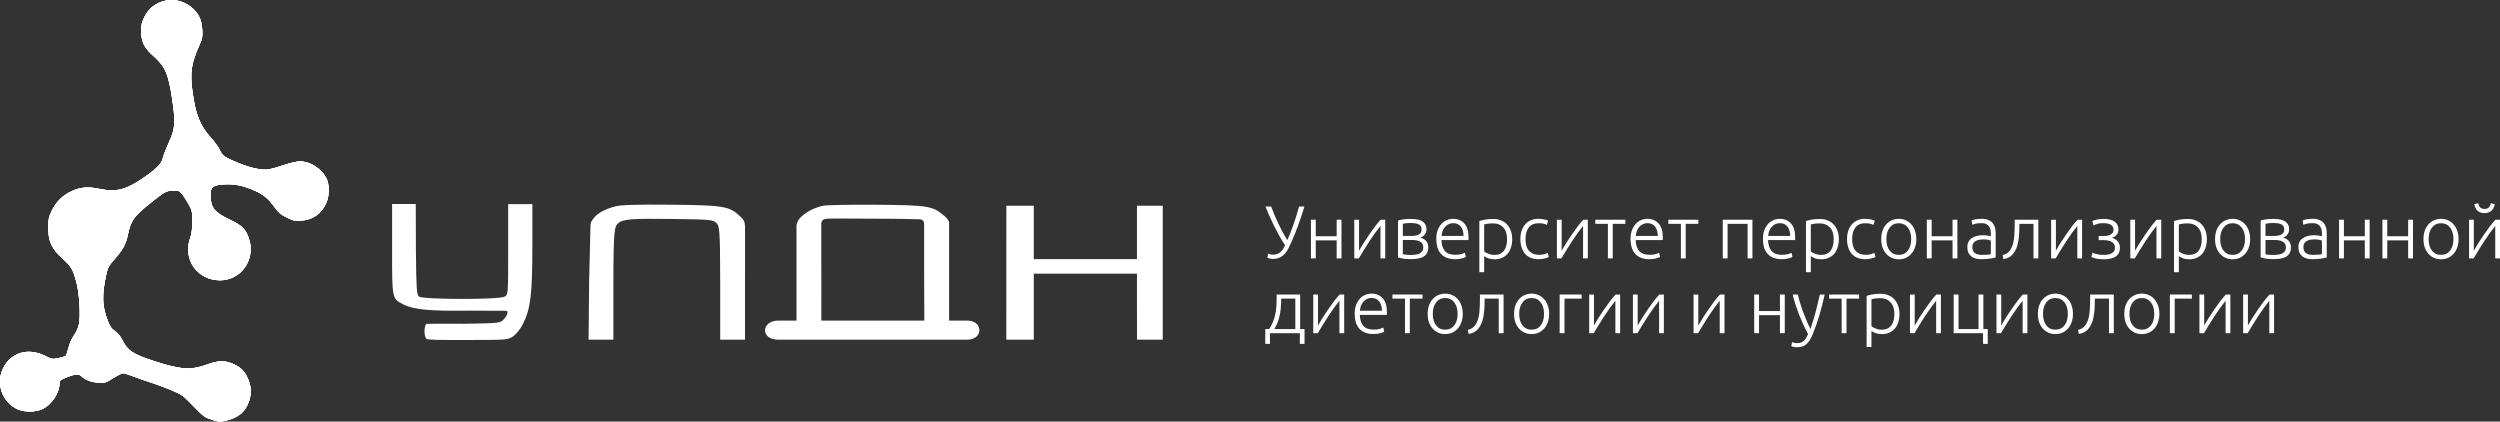 <?xml version="1.0" encoding="UTF-8"?> <svg xmlns="http://www.w3.org/2000/svg" width="593" height="100" viewBox="0 0 593 100" fill="none"><rect x="0" y="0" width="593" height="100" fill="#333333" stroke="none"/> <path fill-rule="evenodd" clip-rule="evenodd" d="M39.441 0.116C37.078 0.577 35.32 1.895 34.282 3.983C33.625 5.306 33.497 5.861 33.499 7.382C33.502 9.919 34.206 11.348 36.406 13.291C39.233 15.787 39.978 17.539 40.894 23.831C41.667 29.152 41.545 30.595 40.048 33.829C39.401 35.225 38.76 36.887 38.623 37.521C38.34 38.828 37.236 39.953 34.078 42.153C29.991 45 27.544 45.633 23.726 44.827C20.892 44.229 19.031 44.379 16.925 45.375C14.829 46.366 13.243 47.959 12.24 50.08C11.541 51.559 11.453 52.005 11.453 54.053C11.453 57.272 12.289 59.056 14.883 61.373C16.933 63.204 17.434 64.102 18.229 67.38C18.85 69.939 19.123 74.824 18.756 76.782C18.579 77.728 18.166 78.682 17.581 79.501C17.034 80.267 16.504 81.456 16.232 82.529C15.985 83.501 15.681 84.371 15.558 84.461C15.434 84.552 14.672 84.767 13.864 84.939C12.429 85.245 12.357 85.233 10.683 84.404C6.611 82.389 2.563 83.615 0.709 87.426C-1.033 91.005 0.554 95.432 4.164 97.066C5.828 97.819 8.485 97.789 10.117 96.999C12.325 95.93 14.115 93.186 14.131 90.85C14.134 90.291 14.356 90.1 15.596 89.587C17.733 88.703 18.631 88.618 19.303 89.235C20.3 90.151 21.608 90.651 23.299 90.763C24.907 90.87 25.016 90.837 26.83 89.699C27.86 89.054 28.925 88.526 29.197 88.526C29.47 88.526 30.692 88.911 31.913 89.383C33.134 89.855 34.974 90.495 36.001 90.806C37.028 91.117 39.093 91.89 40.589 92.524C43.223 93.639 43.39 93.76 45.873 96.322C48.301 98.826 48.537 99 50.272 99.55C52.063 100.119 52.145 100.122 53.818 99.707C56.651 99.004 58.255 97.606 59.084 95.117C59.627 93.487 59.599 91.89 59.002 90.307C58.254 88.329 57.324 87.282 55.573 86.449C53.491 85.458 51.856 85.458 49.156 86.448C45.315 87.857 42.92 87.713 36.682 85.697C31.572 84.046 30.247 83.175 29.027 80.667C28.589 79.767 27.995 79.043 27.297 78.559C26.43 77.958 26.102 77.484 25.531 76.001C24.199 72.543 24.131 69.944 25.243 64.923C25.566 63.468 25.825 62.999 27.125 61.527C29.156 59.226 29.871 57.921 30.331 55.682C31.015 52.348 31.741 51.313 35.521 48.284C39.086 45.429 39.482 45.212 41.142 45.211C42.421 45.21 42.602 45.284 43.211 46.051C43.578 46.513 44.266 47.581 44.74 48.422C45.561 49.878 45.602 50.075 45.602 52.515C45.602 54.401 45.471 55.45 45.106 56.488C43.325 61.545 46.828 66.483 52.198 66.483C57.074 66.483 60.531 61.749 59.148 56.965C58.435 54.497 57.51 53.524 54.537 52.114C50.816 50.349 49.951 49.256 49.94 46.307C49.932 44.313 50.441 43.912 53.195 43.739C55.635 43.586 57.708 44.013 60.433 45.229C62.527 46.163 63.596 47.048 65.063 49.061C66.074 50.447 66.578 50.88 68.017 51.592C69.589 52.37 69.911 52.44 71.44 52.329C74.231 52.128 76.208 50.739 77.378 48.158C78.159 46.435 78.17 43.736 77.401 42.263C76.197 39.955 73.588 38.29 71.174 38.29C70.397 38.29 68.889 38.633 67.309 39.168C65.884 39.651 64.196 40.116 63.559 40.201C62.042 40.404 59.393 39.83 56.573 38.686C53.416 37.406 52.703 36.908 52.112 35.562C51.833 34.929 50.931 33.67 50.107 32.766C47.428 29.826 46.383 27.199 45.62 21.486C45.041 17.145 45.399 14.916 47.388 10.481C47.992 9.135 48.064 8.703 47.965 7.021C47.835 4.793 47.279 3.52 45.815 2.099C44.131 0.466 41.633 -0.312 39.441 0.116Z" fill="white"></path> <path fill-rule="evenodd" clip-rule="evenodd" d="M39.441 0.116C37.078 0.577 35.32 1.895 34.282 3.983C33.625 5.306 33.497 5.861 33.499 7.382C33.502 9.919 34.206 11.348 36.406 13.291C39.233 15.787 39.978 17.539 40.894 23.831C41.667 29.152 41.545 30.595 40.048 33.829C39.401 35.225 38.76 36.887 38.623 37.521C38.34 38.828 37.236 39.953 34.078 42.153C29.991 45 27.544 45.633 23.726 44.827C20.892 44.229 19.031 44.379 16.925 45.375C14.829 46.366 13.243 47.959 12.24 50.08C11.541 51.559 11.453 52.005 11.453 54.053C11.453 57.272 12.289 59.056 14.883 61.373C16.933 63.204 17.434 64.102 18.229 67.38C18.85 69.939 19.123 74.824 18.756 76.782C18.579 77.728 18.166 78.682 17.581 79.501C17.034 80.267 16.504 81.456 16.232 82.529C15.985 83.501 15.681 84.371 15.558 84.461C15.434 84.552 14.672 84.767 13.864 84.939C12.429 85.245 12.357 85.233 10.683 84.404C6.611 82.389 2.563 83.615 0.709 87.426C-1.033 91.005 0.554 95.432 4.164 97.066C5.828 97.819 8.485 97.789 10.117 96.999C12.325 95.93 14.115 93.186 14.131 90.85C14.134 90.291 14.356 90.1 15.596 89.587C17.733 88.703 18.631 88.618 19.303 89.235C20.3 90.151 21.608 90.651 23.299 90.763C24.907 90.87 25.016 90.837 26.83 89.699C27.86 89.054 28.925 88.526 29.197 88.526C29.47 88.526 30.692 88.911 31.913 89.383C33.134 89.855 34.974 90.495 36.001 90.806C37.028 91.117 39.093 91.89 40.589 92.524C43.223 93.639 43.39 93.76 45.873 96.322C48.301 98.826 48.537 99 50.272 99.55C52.063 100.119 52.145 100.122 53.818 99.707C56.651 99.004 58.255 97.606 59.084 95.117C59.627 93.487 59.599 91.89 59.002 90.307C58.254 88.329 57.324 87.282 55.573 86.449C53.491 85.458 51.856 85.458 49.156 86.448C45.315 87.857 42.92 87.713 36.682 85.697C31.572 84.046 30.247 83.175 29.027 80.667C28.589 79.767 27.995 79.043 27.297 78.559C26.43 77.958 26.102 77.484 25.531 76.001C24.199 72.543 24.131 69.944 25.243 64.923C25.566 63.468 25.825 62.999 27.125 61.527C29.156 59.226 29.871 57.921 30.331 55.682C31.015 52.348 31.741 51.313 35.521 48.284C39.086 45.429 39.482 45.212 41.142 45.211C42.421 45.21 42.602 45.284 43.211 46.051C43.578 46.513 44.266 47.581 44.74 48.422C45.561 49.878 45.602 50.075 45.602 52.515C45.602 54.401 45.471 55.45 45.106 56.488C43.325 61.545 46.828 66.483 52.198 66.483C57.074 66.483 60.531 61.749 59.148 56.965C58.435 54.497 57.51 53.524 54.537 52.114C50.816 50.349 49.951 49.256 49.94 46.307C49.932 44.313 50.441 43.912 53.195 43.739C55.635 43.586 57.708 44.013 60.433 45.229C62.527 46.163 63.596 47.048 65.063 49.061C66.074 50.447 66.578 50.88 68.017 51.592C69.589 52.37 69.911 52.44 71.44 52.329C74.231 52.128 76.208 50.739 77.378 48.158C78.159 46.435 78.17 43.736 77.401 42.263C76.197 39.955 73.588 38.29 71.174 38.29C70.397 38.29 68.889 38.633 67.309 39.168C65.884 39.651 64.196 40.116 63.559 40.201C62.042 40.404 59.393 39.83 56.573 38.686C53.416 37.406 52.703 36.908 52.112 35.562C51.833 34.929 50.931 33.67 50.107 32.766C47.428 29.826 46.383 27.199 45.62 21.486C45.041 17.145 45.399 14.916 47.388 10.481C47.992 9.135 48.064 8.703 47.965 7.021C47.835 4.793 47.279 3.52 45.815 2.099C44.131 0.466 41.633 -0.312 39.441 0.116Z" fill="white"></path> <path fill-rule="evenodd" clip-rule="evenodd" d="M39.441 0.116C37.078 0.577 35.32 1.895 34.282 3.983C33.625 5.306 33.497 5.861 33.499 7.382C33.502 9.919 34.206 11.348 36.406 13.291C39.233 15.787 39.978 17.539 40.894 23.831C41.667 29.152 41.545 30.595 40.048 33.829C39.401 35.225 38.76 36.887 38.623 37.521C38.34 38.828 37.236 39.953 34.078 42.153C29.991 45 27.544 45.633 23.726 44.827C20.892 44.229 19.031 44.379 16.925 45.375C14.829 46.366 13.243 47.959 12.24 50.08C11.541 51.559 11.453 52.005 11.453 54.053C11.453 57.272 12.289 59.056 14.883 61.373C16.933 63.204 17.434 64.102 18.229 67.38C18.85 69.939 19.123 74.824 18.756 76.782C18.579 77.728 18.166 78.682 17.581 79.501C17.034 80.267 16.504 81.456 16.232 82.529C15.985 83.501 15.681 84.371 15.558 84.461C15.434 84.552 14.672 84.767 13.864 84.939C12.429 85.245 12.357 85.233 10.683 84.404C6.611 82.389 2.563 83.615 0.709 87.426C-1.033 91.005 0.554 95.432 4.164 97.066C5.828 97.819 8.485 97.789 10.117 96.999C12.325 95.93 14.115 93.186 14.131 90.85C14.134 90.291 14.356 90.1 15.596 89.587C17.733 88.703 18.631 88.618 19.303 89.235C20.3 90.151 21.608 90.651 23.299 90.763C24.907 90.87 25.016 90.837 26.83 89.699C27.86 89.054 28.925 88.526 29.197 88.526C29.47 88.526 30.692 88.911 31.913 89.383C33.134 89.855 34.974 90.495 36.001 90.806C37.028 91.117 39.093 91.89 40.589 92.524C43.223 93.639 43.39 93.76 45.873 96.322C48.301 98.826 48.537 99 50.272 99.55C52.063 100.119 52.145 100.122 53.818 99.707C56.651 99.004 58.255 97.606 59.084 95.117C59.627 93.487 59.599 91.89 59.002 90.307C58.254 88.329 57.324 87.282 55.573 86.449C53.491 85.458 51.856 85.458 49.156 86.448C45.315 87.857 42.92 87.713 36.682 85.697C31.572 84.046 30.247 83.175 29.027 80.667C28.589 79.767 27.995 79.043 27.297 78.559C26.43 77.958 26.102 77.484 25.531 76.001C24.199 72.543 24.131 69.944 25.243 64.923C25.566 63.468 25.825 62.999 27.125 61.527C29.156 59.226 29.871 57.921 30.331 55.682C31.015 52.348 31.741 51.313 35.521 48.284C39.086 45.429 39.482 45.212 41.142 45.211C42.421 45.21 42.602 45.284 43.211 46.051C43.578 46.513 44.266 47.581 44.74 48.422C45.561 49.878 45.602 50.075 45.602 52.515C45.602 54.401 45.471 55.45 45.106 56.488C43.325 61.545 46.828 66.483 52.198 66.483C57.074 66.483 60.531 61.749 59.148 56.965C58.435 54.497 57.51 53.524 54.537 52.114C50.816 50.349 49.951 49.256 49.94 46.307C49.932 44.313 50.441 43.912 53.195 43.739C55.635 43.586 57.708 44.013 60.433 45.229C62.527 46.163 63.596 47.048 65.063 49.061C66.074 50.447 66.578 50.88 68.017 51.592C69.589 52.37 69.911 52.44 71.44 52.329C74.231 52.128 76.208 50.739 77.378 48.158C78.159 46.435 78.17 43.736 77.401 42.263C76.197 39.955 73.588 38.29 71.174 38.29C70.397 38.29 68.889 38.633 67.309 39.168C65.884 39.651 64.196 40.116 63.559 40.201C62.042 40.404 59.393 39.83 56.573 38.686C53.416 37.406 52.703 36.908 52.112 35.562C51.833 34.929 50.931 33.67 50.107 32.766C47.428 29.826 46.383 27.199 45.62 21.486C45.041 17.145 45.399 14.916 47.388 10.481C47.992 9.135 48.064 8.703 47.965 7.021C47.835 4.793 47.279 3.52 45.815 2.099C44.131 0.466 41.633 -0.312 39.441 0.116Z" fill="white"></path> <path fill-rule="evenodd" clip-rule="evenodd" d="M39.441 0.116C37.078 0.577 35.32 1.895 34.282 3.983C33.625 5.306 33.497 5.861 33.499 7.382C33.502 9.919 34.206 11.348 36.406 13.291C39.233 15.787 39.978 17.539 40.894 23.831C41.667 29.152 41.545 30.595 40.048 33.829C39.401 35.225 38.76 36.887 38.623 37.521C38.34 38.828 37.236 39.953 34.078 42.153C29.991 45 27.544 45.633 23.726 44.827C20.892 44.229 19.031 44.379 16.925 45.375C14.829 46.366 13.243 47.959 12.24 50.08C11.541 51.559 11.453 52.005 11.453 54.053C11.453 57.272 12.289 59.056 14.883 61.373C16.933 63.204 17.434 64.102 18.229 67.38C18.85 69.939 19.123 74.824 18.756 76.782C18.579 77.728 18.166 78.682 17.581 79.501C17.034 80.267 16.504 81.456 16.232 82.529C15.985 83.501 15.681 84.371 15.558 84.461C15.434 84.552 14.672 84.767 13.864 84.939C12.429 85.245 12.357 85.233 10.683 84.404C6.611 82.389 2.563 83.615 0.709 87.426C-1.033 91.005 0.554 95.432 4.164 97.066C5.828 97.819 8.485 97.789 10.117 96.999C12.325 95.93 14.115 93.186 14.131 90.85C14.134 90.291 14.356 90.1 15.596 89.587C17.733 88.703 18.631 88.618 19.303 89.235C20.3 90.151 21.608 90.651 23.299 90.763C24.907 90.87 25.016 90.837 26.83 89.699C27.86 89.054 28.925 88.526 29.197 88.526C29.47 88.526 30.692 88.911 31.913 89.383C33.134 89.855 34.974 90.495 36.001 90.806C37.028 91.117 39.093 91.89 40.589 92.524C43.223 93.639 43.39 93.76 45.873 96.322C48.301 98.826 48.537 99 50.272 99.55C52.063 100.119 52.145 100.122 53.818 99.707C56.651 99.004 58.255 97.606 59.084 95.117C59.627 93.487 59.599 91.89 59.002 90.307C58.254 88.329 57.324 87.282 55.573 86.449C53.491 85.458 51.856 85.458 49.156 86.448C45.315 87.857 42.92 87.713 36.682 85.697C31.572 84.046 30.247 83.175 29.027 80.667C28.589 79.767 27.995 79.043 27.297 78.559C26.43 77.958 26.102 77.484 25.531 76.001C24.199 72.543 24.131 69.944 25.243 64.923C25.566 63.468 25.825 62.999 27.125 61.527C29.156 59.226 29.871 57.921 30.331 55.682C31.015 52.348 31.741 51.313 35.521 48.284C39.086 45.429 39.482 45.212 41.142 45.211C42.421 45.21 42.602 45.284 43.211 46.051C43.578 46.513 44.266 47.581 44.74 48.422C45.561 49.878 45.602 50.075 45.602 52.515C45.602 54.401 45.471 55.45 45.106 56.488C43.325 61.545 46.828 66.483 52.198 66.483C57.074 66.483 60.531 61.749 59.148 56.965C58.435 54.497 57.51 53.524 54.537 52.114C50.816 50.349 49.951 49.256 49.94 46.307C49.932 44.313 50.441 43.912 53.195 43.739C55.635 43.586 57.708 44.013 60.433 45.229C62.527 46.163 63.596 47.048 65.063 49.061C66.074 50.447 66.578 50.88 68.017 51.592C69.589 52.37 69.911 52.44 71.44 52.329C74.231 52.128 76.208 50.739 77.378 48.158C78.159 46.435 78.17 43.736 77.401 42.263C76.197 39.955 73.588 38.29 71.174 38.29C70.397 38.29 68.889 38.633 67.309 39.168C65.884 39.651 64.196 40.116 63.559 40.201C62.042 40.404 59.393 39.83 56.573 38.686C53.416 37.406 52.703 36.908 52.112 35.562C51.833 34.929 50.931 33.67 50.107 32.766C47.428 29.826 46.383 27.199 45.62 21.486C45.041 17.145 45.399 14.916 47.388 10.481C47.992 9.135 48.064 8.703 47.965 7.021C47.835 4.793 47.279 3.52 45.815 2.099C44.131 0.466 41.633 -0.312 39.441 0.116Z" fill="white"></path> <path fill-rule="evenodd" clip-rule="evenodd" d="M93.004 59.06C93.004 70.97 92.974 70.82 95.675 72.202C98.124 73.455 102.017 73.821 111.402 73.68C120.379 73.775 120.379 73.548 120.379 74.002C120.379 74.759 119.796 75.482 119.356 75.882C118.646 76.527 118.878 76.691 110.198 76.798C105.221 76.798 110.772 76.791 101.165 76.798C100.529 77.328 100.537 79.734 101.149 80.349C101.165 80.645 104.176 80.645 110.998 80.645C120.176 80.645 120.46 80.622 121.719 79.771C122.46 79.27 123.462 78.003 124.068 76.798C125.852 73.259 126.275 69.741 126.275 58.491V48.421H120.539V59.149C120.539 69.872 120.539 69.877 119.679 70.37C118.404 71.1 100.26 71.075 99.379 70.341C98.831 69.885 98.74 68.489 98.651 59.216L98.618 48.387H93.004V59.06ZM145.971 48.945C143.552 49.564 141.939 50.542 141.193 51.334C140.447 52.126 140.062 52.686 140.062 53.601C140.062 54.515 139.743 66.673 139.743 66.673L139.61 80.575H145.492V67.201C145.492 54.453 145.817 53.754 146.517 53.052C147.597 51.968 149.551 51.805 159.795 51.942C168.239 52.055 169.098 52.128 169.833 52.796C170.622 53.513 170.831 53.795 170.831 67.088V80.575H176.713V66.648C176.713 66.648 176.756 54.734 176.713 53.601C176.669 52.467 176.37 52.208 176.034 51.787C175.812 51.51 175.582 51.334 175.582 51.334C173.02 48.91 171.729 48.674 159.165 48.559C150.98 48.485 147.358 48.59 145.971 48.945ZM195.245 48.805C193.009 49.27 190.793 50.483 189.616 51.886C189.616 51.886 188.93 52.694 188.93 53.601C188.93 54.507 188.93 64.629 188.93 64.629V76.042H187.12C183.882 76.042 188.704 76.042 184.631 76.042C180.559 76.042 180.258 80.575 184.631 80.575L224.902 80.575C224.902 80.575 225.581 80.575 229.427 80.575C233.273 80.575 233.273 76.042 229.427 76.042C225.581 76.042 228.522 76.042 228.069 76.042H225.128V64.028C225.128 64.028 225.128 53.827 225.128 52.921C225.128 52.014 223.827 51.078 223.827 51.078C221.154 48.841 220.084 48.672 207.924 48.569C201.825 48.517 196.119 48.624 195.245 48.805ZM238.702 80.575H245.211V64.916H269.687V72.973L269.697 80.575H275.806V48.805H269.687V61.464H245.211V48.805L238.71 48.805L238.702 80.575ZM217.888 52.014C219.02 52.014 219.206 52.467 219.206 53.374V64.766L219.246 76.042H209.97C204.767 76.042 199.374 76.042 197.722 76.042H194.821L194.812 53.374C194.812 53.374 194.677 52.319 195.491 52.014C196.305 51.709 198.82 51.875 207.076 51.874C214.488 51.873 216.757 52.014 217.888 52.014Z" fill="white"></path> <path d="M305.344 56.979C305.591 56.423 305.844 55.82 306.103 55.169C306.361 54.507 306.614 53.827 306.861 53.129C307.108 52.419 307.337 51.716 307.549 51.018C307.772 50.308 307.966 49.634 308.131 48.995H309.401C309.166 49.811 308.925 50.586 308.678 51.319C308.443 52.041 308.196 52.745 307.937 53.431C307.69 54.105 307.431 54.773 307.161 55.435C306.891 56.086 306.608 56.742 306.314 57.405C306.126 57.831 305.92 58.28 305.697 58.753C305.474 59.226 305.197 59.664 304.868 60.066C304.539 60.456 304.133 60.782 303.651 61.042C303.18 61.29 302.598 61.414 301.905 61.414C301.599 61.414 301.328 61.379 301.093 61.308C300.87 61.249 300.705 61.19 300.599 61.131L300.829 60.137C300.911 60.184 301.046 60.244 301.234 60.315C301.422 60.374 301.669 60.403 301.975 60.403C302.375 60.403 302.722 60.344 303.016 60.226C303.322 60.096 303.58 59.93 303.792 59.729C304.015 59.528 304.209 59.291 304.374 59.019C304.539 58.747 304.686 58.463 304.815 58.168C304.274 57.34 303.768 56.506 303.298 55.666C302.839 54.826 302.416 54.01 302.028 53.218C301.652 52.425 301.305 51.674 300.987 50.965C300.682 50.243 300.411 49.587 300.176 48.995H301.517C301.916 50.083 302.434 51.325 303.069 52.721C303.716 54.117 304.474 55.536 305.344 56.979Z" fill="white"></path> <path d="M318.202 61.29H317.056V57.014H312.099V61.29H310.953V52.118H312.099V56.039H317.056V52.118H318.202V61.29Z" fill="white"></path> <path d="M327.445 53.59C327.092 54.016 326.681 54.554 326.21 55.205C325.752 55.855 325.281 56.541 324.799 57.263C324.329 57.984 323.876 58.7 323.441 59.41C323.006 60.119 322.63 60.746 322.312 61.29H321.236V52.118H322.365V59.463C322.647 58.954 322.994 58.369 323.406 57.706C323.829 57.032 324.276 56.358 324.746 55.684C325.217 54.998 325.687 54.341 326.157 53.715C326.64 53.088 327.086 52.555 327.498 52.118H328.574V61.29H327.445V53.59Z" fill="white"></path> <path d="M334.552 51.923C334.904 51.923 335.298 51.946 335.733 51.994C336.18 52.029 336.598 52.13 336.986 52.295C337.374 52.449 337.697 52.697 337.956 53.04C338.226 53.371 338.362 53.827 338.362 54.407C338.362 54.856 338.232 55.258 337.974 55.613C337.715 55.956 337.362 56.21 336.915 56.376C337.574 56.553 338.05 56.837 338.344 57.227C338.638 57.618 338.785 58.097 338.785 58.664C338.785 59.28 338.661 59.776 338.414 60.155C338.168 60.522 337.838 60.805 337.427 61.007C337.027 61.196 336.568 61.32 336.051 61.379C335.545 61.438 335.028 61.468 334.499 61.468C333.864 61.468 333.305 61.426 332.823 61.344C332.353 61.261 331.947 61.172 331.606 61.077V52.313C331.9 52.218 332.288 52.13 332.77 52.047C333.252 51.964 333.846 51.923 334.552 51.923ZM332.752 55.968H334.834C335.539 55.968 336.11 55.849 336.545 55.613C336.98 55.376 337.197 54.98 337.197 54.424C337.197 54.069 337.121 53.791 336.968 53.59C336.815 53.389 336.615 53.241 336.368 53.147C336.121 53.04 335.839 52.975 335.522 52.952C335.204 52.916 334.887 52.898 334.569 52.898C334.181 52.898 333.811 52.922 333.458 52.969C333.105 53.005 332.87 53.04 332.752 53.076V55.968ZM332.752 56.926V60.297C332.811 60.32 332.905 60.344 333.035 60.368C333.176 60.38 333.329 60.397 333.493 60.421C333.67 60.433 333.852 60.445 334.04 60.456C334.24 60.468 334.428 60.474 334.604 60.474C335.004 60.474 335.386 60.45 335.751 60.403C336.116 60.356 336.433 60.267 336.704 60.137C336.974 59.995 337.192 59.812 337.356 59.587C337.521 59.35 337.603 59.043 337.603 58.664C337.603 58.333 337.533 58.055 337.391 57.831C337.262 57.606 337.074 57.428 336.827 57.298C336.592 57.168 336.31 57.074 335.98 57.014C335.663 56.955 335.316 56.926 334.94 56.926H332.752Z" fill="white"></path> <path d="M340.688 56.695C340.688 55.891 340.8 55.193 341.023 54.602C341.258 53.998 341.558 53.496 341.923 53.094C342.299 52.691 342.722 52.396 343.193 52.206C343.675 52.005 344.169 51.905 344.674 51.905C345.792 51.905 346.679 52.272 347.338 53.005C348.008 53.738 348.343 54.868 348.343 56.394C348.343 56.488 348.337 56.583 348.326 56.677C348.326 56.772 348.32 56.861 348.308 56.944H341.905C341.94 58.067 342.217 58.931 342.734 59.534C343.252 60.137 344.075 60.439 345.204 60.439C345.827 60.439 346.321 60.38 346.685 60.261C347.05 60.143 347.314 60.042 347.479 59.96L347.691 60.953C347.526 61.048 347.214 61.16 346.756 61.29C346.309 61.42 345.78 61.486 345.168 61.486C344.369 61.486 343.687 61.367 343.122 61.131C342.558 60.894 342.093 60.563 341.729 60.137C341.364 59.711 341.1 59.209 340.935 58.629C340.77 58.038 340.688 57.393 340.688 56.695ZM347.161 55.968C347.138 55.01 346.915 54.264 346.491 53.732C346.068 53.2 345.468 52.934 344.692 52.934C344.28 52.934 343.91 53.017 343.581 53.182C343.263 53.348 342.981 53.573 342.734 53.856C342.499 54.129 342.311 54.448 342.17 54.815C342.04 55.181 341.964 55.566 341.94 55.968H347.161Z" fill="white"></path> <path d="M352.045 59.64C352.151 59.723 352.28 59.812 352.433 59.907C352.597 60.001 352.786 60.09 352.997 60.173C353.209 60.255 353.438 60.326 353.685 60.386C353.932 60.433 354.191 60.456 354.461 60.456C355.026 60.456 355.496 60.362 355.872 60.173C356.26 59.971 356.572 59.705 356.807 59.374C357.042 59.031 357.213 58.635 357.319 58.185C357.425 57.724 357.478 57.239 357.478 56.731C357.478 55.524 357.178 54.602 356.578 53.963C355.978 53.312 355.185 52.987 354.197 52.987C353.632 52.987 353.174 53.017 352.821 53.076C352.48 53.123 352.221 53.176 352.045 53.236V59.64ZM352.045 64.573H350.898V52.437C351.239 52.319 351.674 52.206 352.204 52.1C352.733 51.994 353.403 51.94 354.214 51.94C354.885 51.94 355.49 52.053 356.031 52.277C356.584 52.49 357.054 52.804 357.442 53.218C357.842 53.632 358.148 54.134 358.359 54.726C358.583 55.317 358.695 55.986 358.695 56.731C358.695 57.428 358.601 58.073 358.412 58.664C358.236 59.244 357.971 59.747 357.619 60.173C357.266 60.587 356.831 60.912 356.313 61.148C355.808 61.385 355.226 61.503 354.567 61.503C353.967 61.503 353.444 61.42 352.997 61.255C352.562 61.077 352.245 60.912 352.045 60.758V64.573Z" fill="white"></path> <path d="M364.956 61.486C364.251 61.486 363.628 61.373 363.087 61.148C362.546 60.924 362.093 60.604 361.729 60.19C361.376 59.764 361.105 59.262 360.917 58.682C360.729 58.091 360.635 57.44 360.635 56.731C360.635 56.009 360.729 55.353 360.917 54.761C361.117 54.17 361.399 53.661 361.764 53.236C362.128 52.81 362.569 52.484 363.087 52.26C363.604 52.023 364.186 51.905 364.833 51.905C365.327 51.905 365.785 51.946 366.209 52.029C366.644 52.112 366.979 52.218 367.214 52.348L366.914 53.342C366.679 53.224 366.415 53.129 366.121 53.058C365.827 52.987 365.433 52.952 364.939 52.952C363.928 52.952 363.157 53.283 362.628 53.945C362.111 54.596 361.852 55.524 361.852 56.731C361.852 57.275 361.911 57.777 362.028 58.239C362.146 58.688 362.334 59.078 362.593 59.41C362.863 59.729 363.204 59.983 363.616 60.173C364.039 60.35 364.551 60.439 365.151 60.439C365.644 60.439 366.056 60.386 366.385 60.279C366.726 60.161 366.973 60.06 367.126 59.977L367.373 60.971C367.161 61.089 366.826 61.202 366.368 61.308C365.921 61.426 365.45 61.486 364.956 61.486Z" fill="white"></path> <path d="M375.504 53.59C375.151 54.016 374.739 54.554 374.269 55.205C373.81 55.855 373.34 56.541 372.858 57.263C372.388 57.984 371.935 58.7 371.5 59.41C371.065 60.119 370.688 60.746 370.371 61.29H369.295V52.118H370.424V59.463C370.706 58.954 371.053 58.369 371.464 57.706C371.888 57.032 372.335 56.358 372.805 55.684C373.275 54.998 373.746 54.341 374.216 53.715C374.698 53.088 375.145 52.555 375.557 52.118L376.633 52.118V61.29L375.504 61.29V53.59Z" fill="white"></path> <path d="M385.538 52.118V53.094H382.54V61.29H381.393V53.094H378.412V52.118H385.538Z" fill="white"></path> <path d="M386.766 56.695C386.766 55.891 386.878 55.193 387.101 54.602C387.336 53.998 387.636 53.496 388.001 53.094C388.377 52.691 388.8 52.396 389.271 52.206C389.753 52.005 390.247 51.905 390.752 51.905C391.869 51.905 392.757 52.272 393.416 53.005C394.086 53.738 394.421 54.868 394.421 56.394C394.421 56.488 394.415 56.583 394.403 56.677C394.403 56.772 394.398 56.861 394.386 56.944H387.983C388.018 58.067 388.294 58.931 388.812 59.534C389.329 60.137 390.152 60.439 391.281 60.439C391.905 60.439 392.398 60.38 392.763 60.261C393.128 60.143 393.392 60.042 393.557 59.96L393.768 60.953C393.604 61.048 393.292 61.16 392.834 61.29C392.387 61.42 391.858 61.486 391.246 61.486C390.446 61.486 389.764 61.367 389.2 61.131C388.636 60.894 388.171 60.563 387.806 60.137C387.442 59.711 387.177 59.209 387.013 58.629C386.848 58.038 386.766 57.393 386.766 56.695ZM393.239 55.968C393.216 55.01 392.992 54.264 392.569 53.732C392.146 53.2 391.546 52.934 390.77 52.934C390.358 52.934 389.988 53.017 389.659 53.182C389.341 53.348 389.059 53.573 388.812 53.856C388.577 54.129 388.389 54.448 388.247 54.815C388.118 55.181 388.042 55.566 388.018 55.968H393.239Z" fill="white"></path> <path d="M402.85 52.118V53.094H399.851V61.29H398.705V53.094H395.724V52.118H402.85Z" fill="white"></path> <path d="M415.675 61.29H414.529V53.094H409.784V61.29H408.638V52.118H415.675V61.29Z" fill="white"></path> <path d="M418.168 56.695C418.168 55.891 418.279 55.193 418.503 54.602C418.738 53.998 419.038 53.496 419.402 53.094C419.779 52.691 420.202 52.396 420.672 52.206C421.154 52.005 421.648 51.905 422.154 51.905C423.271 51.905 424.159 52.272 424.817 53.005C425.488 53.738 425.823 54.868 425.823 56.394C425.823 56.488 425.817 56.583 425.805 56.677C425.805 56.772 425.799 56.861 425.788 56.944L419.385 56.944C419.42 58.067 419.696 58.931 420.214 59.534C420.731 60.137 421.554 60.439 422.683 60.439C423.306 60.439 423.8 60.38 424.165 60.261C424.529 60.143 424.794 60.042 424.959 59.96L425.17 60.953C425.006 61.048 424.694 61.16 424.235 61.29C423.788 61.42 423.259 61.486 422.648 61.486C421.848 61.486 421.166 61.367 420.602 61.131C420.037 60.894 419.573 60.563 419.208 60.137C418.844 59.711 418.579 59.209 418.415 58.629C418.25 58.038 418.168 57.393 418.168 56.695ZM424.641 55.968C424.617 55.01 424.394 54.264 423.971 53.732C423.547 53.2 422.948 52.934 422.172 52.934C421.76 52.934 421.39 53.017 421.06 53.182C420.743 53.348 420.461 53.573 420.214 53.856C419.979 54.129 419.79 54.448 419.649 54.815C419.52 55.181 419.443 55.566 419.42 55.968L424.641 55.968Z" fill="white"></path> <path d="M429.524 59.64C429.63 59.723 429.76 59.812 429.912 59.907C430.077 60.001 430.265 60.09 430.477 60.173C430.688 60.255 430.918 60.326 431.165 60.386C431.412 60.433 431.67 60.456 431.941 60.456C432.505 60.456 432.976 60.362 433.352 60.173C433.74 59.971 434.052 59.705 434.287 59.374C434.522 59.031 434.692 58.635 434.798 58.185C434.904 57.724 434.957 57.239 434.957 56.731C434.957 55.524 434.657 54.602 434.058 53.963C433.458 53.312 432.664 52.987 431.676 52.987C431.112 52.987 430.653 53.017 430.3 53.076C429.959 53.123 429.701 53.176 429.524 53.236V59.64ZM429.524 64.573H428.378V52.437C428.719 52.319 429.154 52.206 429.683 52.1C430.212 51.994 430.883 51.94 431.694 51.94C432.364 51.94 432.97 52.053 433.511 52.277C434.063 52.49 434.534 52.804 434.922 53.218C435.322 53.632 435.627 54.134 435.839 54.726C436.062 55.317 436.174 55.986 436.174 56.731C436.174 57.428 436.08 58.073 435.892 58.664C435.716 59.244 435.451 59.747 435.098 60.173C434.745 60.587 434.31 60.912 433.793 61.148C433.287 61.385 432.705 61.503 432.047 61.503C431.447 61.503 430.924 61.42 430.477 61.255C430.042 61.077 429.724 60.912 429.524 60.758V64.573Z" fill="white"></path> <path d="M442.436 61.486C441.73 61.486 441.107 61.373 440.566 61.148C440.025 60.924 439.573 60.604 439.208 60.19C438.855 59.764 438.585 59.262 438.397 58.682C438.209 58.091 438.115 57.44 438.115 56.731C438.115 56.009 438.209 55.353 438.397 54.761C438.597 54.17 438.879 53.661 439.243 53.236C439.608 52.81 440.049 52.484 440.566 52.26C441.084 52.023 441.666 51.905 442.313 51.905C442.806 51.905 443.265 51.946 443.688 52.029C444.123 52.112 444.459 52.218 444.694 52.348L444.394 53.342C444.159 53.224 443.894 53.129 443.6 53.058C443.306 52.987 442.912 52.952 442.418 52.952C441.407 52.952 440.637 53.283 440.108 53.945C439.59 54.596 439.332 55.524 439.332 56.731C439.332 57.275 439.39 57.777 439.508 58.239C439.626 58.688 439.814 59.078 440.072 59.41C440.343 59.729 440.684 59.983 441.095 60.173C441.519 60.35 442.03 60.439 442.63 60.439C443.124 60.439 443.536 60.386 443.865 60.279C444.206 60.161 444.453 60.06 444.606 59.977L444.853 60.971C444.641 61.089 444.306 61.202 443.847 61.308C443.4 61.426 442.93 61.486 442.436 61.486Z" fill="white"></path> <path d="M454.553 56.713C454.553 57.434 454.447 58.091 454.236 58.682C454.036 59.274 453.748 59.776 453.371 60.19C453.007 60.604 452.572 60.93 452.066 61.166C451.56 61.391 451.002 61.503 450.39 61.503C449.779 61.503 449.22 61.391 448.715 61.166C448.209 60.93 447.768 60.604 447.392 60.19C447.027 59.776 446.739 59.274 446.528 58.682C446.328 58.091 446.228 57.434 446.228 56.713C446.228 55.991 446.328 55.335 446.528 54.744C446.739 54.152 447.027 53.65 447.392 53.236C447.768 52.81 448.209 52.484 448.715 52.26C449.22 52.023 449.779 51.905 450.39 51.905C451.002 51.905 451.56 52.023 452.066 52.26C452.572 52.484 453.007 52.81 453.371 53.236C453.748 53.65 454.036 54.152 454.236 54.744C454.447 55.335 454.553 55.991 454.553 56.713ZM453.336 56.713C453.336 55.566 453.071 54.655 452.542 53.981C452.013 53.295 451.296 52.952 450.39 52.952C449.485 52.952 448.768 53.295 448.238 53.981C447.709 54.655 447.445 55.566 447.445 56.713C447.445 57.86 447.709 58.771 448.238 59.445C448.768 60.119 449.485 60.456 450.39 60.456C451.296 60.456 452.013 60.119 452.542 59.445C453.071 58.771 453.336 57.86 453.336 56.713Z" fill="white"></path> <path d="M464.29 61.29L463.144 61.29V57.014H458.187V61.29H457.041V52.118H458.187V56.039H463.144V52.118L464.29 52.118V61.29Z" fill="white"></path> <path d="M470.199 60.456C470.646 60.456 471.034 60.445 471.364 60.421C471.705 60.386 471.993 60.344 472.228 60.297V57.068C472.098 57.009 471.893 56.95 471.61 56.89C471.328 56.819 470.94 56.784 470.446 56.784C470.164 56.784 469.87 56.807 469.564 56.855C469.259 56.89 468.976 56.979 468.718 57.121C468.459 57.251 468.247 57.434 468.083 57.671C467.918 57.907 467.836 58.221 467.836 58.611C467.836 58.954 467.889 59.244 467.995 59.481C468.112 59.717 468.271 59.907 468.471 60.048C468.682 60.19 468.929 60.297 469.212 60.368C469.506 60.427 469.835 60.456 470.199 60.456ZM470.094 51.905C470.693 51.905 471.199 51.994 471.61 52.171C472.034 52.337 472.375 52.573 472.634 52.881C472.892 53.176 473.08 53.531 473.198 53.945C473.316 54.359 473.374 54.809 473.374 55.294V61.077C473.257 61.113 473.086 61.154 472.863 61.202C472.639 61.237 472.381 61.279 472.087 61.326C471.793 61.373 471.463 61.409 471.099 61.432C470.746 61.468 470.382 61.486 470.005 61.486C469.523 61.486 469.076 61.432 468.665 61.326C468.265 61.219 467.912 61.054 467.607 60.829C467.313 60.593 467.077 60.297 466.901 59.942C466.736 59.575 466.654 59.132 466.654 58.611C466.654 58.114 466.748 57.689 466.936 57.334C467.124 56.979 467.389 56.689 467.73 56.465C468.071 56.228 468.477 56.056 468.947 55.95C469.417 55.844 469.929 55.79 470.482 55.79C470.646 55.79 470.817 55.802 470.993 55.826C471.181 55.838 471.358 55.861 471.522 55.897C471.699 55.92 471.846 55.95 471.963 55.986C472.093 56.009 472.181 56.033 472.228 56.056V55.489C472.228 55.169 472.204 54.862 472.157 54.566C472.11 54.259 472.004 53.987 471.84 53.75C471.687 53.502 471.463 53.306 471.17 53.164C470.887 53.011 470.511 52.934 470.041 52.934C469.37 52.934 468.871 52.981 468.541 53.076C468.212 53.17 467.971 53.247 467.818 53.306L467.659 52.295C467.859 52.2 468.165 52.112 468.577 52.029C469 51.946 469.506 51.905 470.094 51.905Z" fill="white"></path> <path d="M478.997 53.094V53.466C478.997 53.821 478.992 54.211 478.98 54.637C478.968 55.051 478.945 55.477 478.909 55.914C478.874 56.352 478.815 56.79 478.733 57.227C478.662 57.653 478.568 58.055 478.451 58.434C478.321 58.824 478.157 59.197 477.957 59.552C477.769 59.895 477.539 60.202 477.269 60.474C477.01 60.734 476.704 60.953 476.352 61.131C476.011 61.296 475.623 61.403 475.187 61.45L475.029 60.492C475.617 60.362 476.087 60.119 476.44 59.764C476.804 59.41 477.104 58.907 477.339 58.257C477.575 57.606 477.722 56.861 477.78 56.021C477.851 55.169 477.886 54.241 477.886 53.236V52.118H483.495V61.29H482.349V53.094H478.997Z" fill="white"></path> <path d="M492.739 53.59C492.387 54.016 491.975 54.554 491.505 55.205C491.046 55.855 490.576 56.541 490.094 57.263C489.623 57.984 489.17 58.7 488.735 59.41C488.3 60.119 487.924 60.746 487.606 61.29H486.531V52.118H487.659V59.463C487.942 58.954 488.289 58.369 488.7 57.706C489.123 57.032 489.57 56.358 490.041 55.684C490.511 54.998 490.981 54.341 491.452 53.715C491.934 53.088 492.381 52.555 492.792 52.118H493.868V61.29H492.739V53.59Z" fill="white"></path> <path d="M499.017 60.456C499.84 60.456 500.487 60.32 500.957 60.048C501.427 59.764 501.663 59.345 501.663 58.789C501.663 58.387 501.574 58.067 501.398 57.831C501.222 57.594 500.998 57.411 500.728 57.281C500.469 57.151 500.187 57.068 499.881 57.032C499.587 56.985 499.317 56.961 499.07 56.961H497.8V55.986H498.982C499.193 55.986 499.434 55.968 499.705 55.932C499.987 55.897 500.246 55.826 500.481 55.719C500.716 55.613 500.916 55.465 501.081 55.276C501.245 55.075 501.327 54.815 501.327 54.495C501.327 54.188 501.257 53.933 501.116 53.732C500.987 53.531 500.81 53.371 500.587 53.253C500.363 53.135 500.105 53.052 499.811 53.005C499.528 52.958 499.24 52.934 498.946 52.934C498.276 52.934 497.747 53.005 497.359 53.147C496.971 53.277 496.706 53.377 496.565 53.448L496.3 52.419C496.465 52.337 496.777 52.236 497.235 52.118C497.694 51.988 498.264 51.923 498.946 51.923C500.11 51.923 500.992 52.136 501.592 52.561C502.192 52.987 502.492 53.62 502.492 54.46C502.492 54.98 502.339 55.406 502.033 55.737C501.727 56.056 501.369 56.281 500.957 56.411C501.533 56.577 501.992 56.855 502.333 57.245C502.674 57.636 502.844 58.15 502.844 58.789C502.844 59.7 502.521 60.38 501.874 60.829C501.228 61.279 500.281 61.503 499.034 61.503C498.2 61.503 497.529 61.432 497.024 61.29C496.518 61.148 496.195 61.042 496.053 60.971L496.353 59.924C496.389 59.948 496.465 59.989 496.583 60.048C496.712 60.096 496.888 60.155 497.112 60.226C497.335 60.285 497.606 60.338 497.923 60.386C498.241 60.433 498.605 60.456 499.017 60.456Z" fill="white"></path> <path d="M511.515 53.59C511.162 54.016 510.751 54.554 510.28 55.205C509.822 55.855 509.351 56.541 508.869 57.263C508.399 57.984 507.946 58.7 507.511 59.41C507.076 60.119 506.7 60.746 506.382 61.29H505.306V52.118H506.435V59.463C506.717 58.954 507.064 58.369 507.476 57.706C507.899 57.032 508.346 56.358 508.816 55.684C509.287 54.998 509.757 54.341 510.227 53.715C510.709 53.088 511.156 52.555 511.568 52.118H512.644V61.29H511.515V53.59Z" fill="white"></path> <path d="M516.822 59.64C516.928 59.723 517.058 59.812 517.21 59.907C517.375 60.001 517.563 60.09 517.775 60.173C517.986 60.255 518.216 60.326 518.463 60.386C518.71 60.433 518.968 60.456 519.239 60.456C519.803 60.456 520.274 60.362 520.65 60.173C521.038 59.971 521.35 59.705 521.585 59.374C521.82 59.031 521.99 58.635 522.096 58.185C522.202 57.724 522.255 57.239 522.255 56.731C522.255 55.524 521.955 54.602 521.355 53.963C520.756 53.312 519.962 52.987 518.974 52.987C518.41 52.987 517.951 53.017 517.598 53.076C517.257 53.123 516.999 53.176 516.822 53.236V59.64ZM516.822 64.573H515.676V52.437C516.017 52.319 516.452 52.206 516.981 52.1C517.51 51.994 518.18 51.94 518.992 51.94C519.662 51.94 520.268 52.053 520.809 52.277C521.361 52.49 521.832 52.804 522.22 53.218C522.62 53.632 522.925 54.134 523.137 54.726C523.36 55.317 523.472 55.986 523.472 56.731C523.472 57.428 523.378 58.073 523.19 58.664C523.013 59.244 522.749 59.747 522.396 60.173C522.043 60.587 521.608 60.912 521.091 61.148C520.585 61.385 520.003 61.503 519.345 61.503C518.745 61.503 518.222 61.42 517.775 61.255C517.34 61.077 517.022 60.912 516.822 60.758V64.573Z" fill="white"></path> <path d="M533.738 56.713C533.738 57.434 533.632 58.091 533.42 58.682C533.221 59.274 532.932 59.776 532.556 60.19C532.192 60.604 531.757 60.93 531.251 61.166C530.745 61.391 530.187 61.503 529.575 61.503C528.964 61.503 528.405 61.391 527.9 61.166C527.394 60.93 526.953 60.604 526.577 60.19C526.212 59.776 525.924 59.274 525.712 58.682C525.512 58.091 525.413 57.434 525.413 56.713C525.413 55.991 525.512 55.335 525.712 54.744C525.924 54.152 526.212 53.65 526.577 53.236C526.953 52.81 527.394 52.484 527.9 52.26C528.405 52.023 528.964 51.905 529.575 51.905C530.187 51.905 530.745 52.023 531.251 52.26C531.757 52.484 532.192 52.81 532.556 53.236C532.932 53.65 533.221 54.152 533.42 54.744C533.632 55.335 533.738 55.991 533.738 56.713ZM532.521 56.713C532.521 55.566 532.256 54.655 531.727 53.981C531.198 53.295 530.481 52.952 529.575 52.952C528.67 52.952 527.952 53.295 527.423 53.981C526.894 54.655 526.63 55.566 526.63 56.713C526.63 57.86 526.894 58.771 527.423 59.445C527.952 60.119 528.67 60.456 529.575 60.456C530.481 60.456 531.198 60.119 531.727 59.445C532.256 58.771 532.521 57.86 532.521 56.713Z" fill="white"></path> <path d="M539.171 51.923C539.524 51.923 539.918 51.946 540.353 51.994C540.8 52.029 541.217 52.13 541.605 52.295C541.993 52.449 542.317 52.697 542.576 53.04C542.846 53.371 542.981 53.827 542.981 54.407C542.981 54.856 542.852 55.258 542.593 55.613C542.334 55.956 541.982 56.21 541.535 56.376C542.193 56.553 542.67 56.837 542.964 57.227C543.258 57.618 543.405 58.097 543.405 58.664C543.405 59.28 543.281 59.776 543.034 60.155C542.787 60.522 542.458 60.805 542.046 61.007C541.647 61.196 541.188 61.32 540.671 61.379C540.165 61.438 539.648 61.468 539.118 61.468C538.483 61.468 537.925 61.426 537.443 61.344C536.972 61.261 536.567 61.172 536.226 61.077V52.313C536.52 52.218 536.908 52.13 537.39 52.047C537.872 51.964 538.466 51.923 539.171 51.923ZM537.372 55.968H539.454C540.159 55.968 540.729 55.849 541.164 55.613C541.6 55.376 541.817 54.98 541.817 54.424C541.817 54.069 541.741 53.791 541.588 53.59C541.435 53.389 541.235 53.241 540.988 53.147C540.741 53.04 540.459 52.975 540.141 52.952C539.824 52.916 539.506 52.898 539.189 52.898C538.801 52.898 538.43 52.922 538.078 52.969C537.725 53.005 537.49 53.04 537.372 53.076V55.968ZM537.372 56.926V60.297C537.431 60.32 537.525 60.344 537.654 60.368C537.795 60.38 537.948 60.397 538.113 60.421C538.289 60.433 538.472 60.445 538.66 60.456C538.86 60.468 539.048 60.474 539.224 60.474C539.624 60.474 540.006 60.45 540.371 60.403C540.735 60.356 541.053 60.267 541.323 60.137C541.594 59.995 541.811 59.812 541.976 59.587C542.14 59.35 542.223 59.043 542.223 58.664C542.223 58.333 542.152 58.055 542.011 57.831C541.882 57.606 541.694 57.428 541.447 57.298C541.211 57.168 540.929 57.074 540.6 57.014C540.283 56.955 539.936 56.926 539.559 56.926H537.372Z" fill="white"></path> <path d="M548.73 60.456C549.177 60.456 549.565 60.445 549.894 60.421C550.235 60.386 550.523 60.344 550.758 60.297V57.068C550.629 57.009 550.423 56.95 550.141 56.89C549.859 56.819 549.47 56.784 548.977 56.784C548.694 56.784 548.4 56.807 548.095 56.855C547.789 56.89 547.507 56.979 547.248 57.121C546.989 57.251 546.778 57.434 546.613 57.671C546.448 57.907 546.366 58.221 546.366 58.611C546.366 58.954 546.419 59.244 546.525 59.481C546.642 59.717 546.801 59.907 547.001 60.048C547.213 60.19 547.46 60.297 547.742 60.368C548.036 60.427 548.365 60.456 548.73 60.456ZM548.624 51.905C549.224 51.905 549.729 51.994 550.141 52.171C550.564 52.337 550.905 52.573 551.164 52.881C551.423 53.176 551.611 53.531 551.728 53.945C551.846 54.359 551.905 54.809 551.905 55.294V61.077C551.787 61.113 551.617 61.154 551.393 61.202C551.17 61.237 550.911 61.279 550.617 61.326C550.323 61.373 549.994 61.409 549.629 61.432C549.276 61.468 548.912 61.486 548.536 61.486C548.054 61.486 547.607 61.432 547.195 61.326C546.795 61.219 546.443 61.054 546.137 60.829C545.843 60.593 545.608 60.297 545.431 59.942C545.267 59.575 545.184 59.132 545.184 58.611C545.184 58.114 545.278 57.689 545.467 57.334C545.655 56.979 545.919 56.689 546.26 56.465C546.601 56.228 547.007 56.056 547.477 55.95C547.948 55.844 548.459 55.79 549.012 55.79C549.177 55.79 549.347 55.802 549.523 55.826C549.712 55.838 549.888 55.861 550.053 55.897C550.229 55.92 550.376 55.95 550.494 55.986C550.623 56.009 550.711 56.033 550.758 56.056V55.489C550.758 55.169 550.735 54.862 550.688 54.566C550.641 54.259 550.535 53.987 550.37 53.75C550.217 53.502 549.994 53.306 549.7 53.164C549.418 53.011 549.041 52.934 548.571 52.934C547.901 52.934 547.401 52.981 547.072 53.076C546.742 53.17 546.501 53.247 546.348 53.306L546.19 52.295C546.39 52.2 546.695 52.112 547.107 52.029C547.53 51.946 548.036 51.905 548.624 51.905Z" fill="white"></path> <path d="M562.078 61.29H560.932V57.014H555.975V61.29H554.829V52.118H555.975V56.039H560.932V52.118H562.078V61.29Z" fill="white"></path> <path d="M572.362 61.29H571.215V57.014H566.259V61.29H565.112V52.118H566.259V56.039H571.215V52.118H572.362V61.29Z" fill="white"></path> <path d="M583.175 56.713C583.175 57.434 583.069 58.091 582.857 58.682C582.657 59.274 582.369 59.776 581.993 60.19C581.628 60.604 581.193 60.93 580.688 61.166C580.182 61.391 579.623 61.503 579.012 61.503C578.4 61.503 577.842 61.391 577.336 61.166C576.831 60.93 576.39 60.604 576.013 60.19C575.649 59.776 575.361 59.274 575.149 58.682C574.949 58.091 574.849 57.434 574.849 56.713C574.849 55.991 574.949 55.335 575.149 54.744C575.361 54.152 575.649 53.65 576.013 53.236C576.39 52.81 576.831 52.484 577.336 52.26C577.842 52.023 578.4 51.905 579.012 51.905C579.623 51.905 580.182 52.023 580.688 52.26C581.193 52.484 581.628 52.81 581.993 53.236C582.369 53.65 582.657 54.152 582.857 54.744C583.069 55.335 583.175 55.991 583.175 56.713ZM581.958 56.713C581.958 55.566 581.693 54.655 581.164 53.981C580.635 53.295 579.917 52.952 579.012 52.952C578.106 52.952 577.389 53.295 576.86 53.981C576.331 54.655 576.066 55.566 576.066 56.713C576.066 57.86 576.331 58.771 576.86 59.445C577.389 60.119 578.106 60.456 579.012 60.456C579.917 60.456 580.635 60.119 581.164 59.445C581.693 58.771 581.958 57.86 581.958 56.713Z" fill="white"></path> <path d="M591.871 53.59C591.518 54.016 591.107 54.554 590.636 55.205C590.178 55.855 589.707 56.541 589.225 57.263C588.755 57.984 588.302 58.7 587.867 59.41C587.432 60.119 587.056 60.746 586.738 61.29H585.662V52.118H586.791V59.463C587.073 58.954 587.42 58.369 587.832 57.706C588.255 57.032 588.702 56.358 589.172 55.684C589.643 54.998 590.113 54.341 590.583 53.715C591.066 53.088 591.512 52.555 591.924 52.118H593V61.29H591.871V53.59ZM589.331 50.556C588.673 50.556 588.132 50.373 587.708 50.007C587.285 49.64 587.015 49.119 586.897 48.445L587.832 48.197C587.902 48.599 588.055 48.93 588.29 49.19C588.537 49.439 588.884 49.563 589.331 49.563C589.778 49.563 590.119 49.439 590.354 49.19C590.601 48.93 590.76 48.599 590.83 48.197L591.765 48.445C591.648 49.119 591.377 49.64 590.954 50.007C590.531 50.373 589.99 50.556 589.331 50.556Z" fill="white"></path> <path d="M308.396 78.056L309.436 78.056V81.569L308.325 81.569V79.032H301.234V81.569H300.123V78.056H301.058C301.446 77.441 301.752 76.85 301.975 76.282C302.21 75.715 302.387 75.135 302.504 74.544C302.634 73.952 302.716 73.331 302.751 72.681C302.798 72.018 302.822 71.297 302.822 70.516V69.86H308.396V78.056ZM303.898 70.835C303.898 71.474 303.874 72.101 303.827 72.716C303.792 73.331 303.716 73.94 303.598 74.544C303.48 75.147 303.316 75.744 303.104 76.335C302.892 76.915 302.616 77.489 302.275 78.056H307.249V70.835H303.898Z" fill="white"></path> <path d="M317.713 71.332C317.36 71.758 316.948 72.296 316.478 72.947C316.019 73.597 315.549 74.283 315.067 75.005C314.597 75.726 314.144 76.442 313.709 77.152C313.274 77.861 312.897 78.488 312.58 79.032H311.504V69.86H312.633V77.205C312.915 76.696 313.262 76.111 313.673 75.448C314.097 74.774 314.544 74.1 315.014 73.426C315.484 72.74 315.955 72.083 316.425 71.457C316.907 70.83 317.354 70.297 317.766 69.86H318.842V79.032H317.713V71.332Z" fill="white"></path> <path d="M321.327 74.437C321.327 73.633 321.439 72.935 321.662 72.344C321.897 71.74 322.197 71.238 322.562 70.835C322.938 70.433 323.361 70.138 323.832 69.948C324.314 69.747 324.808 69.647 325.313 69.647C326.43 69.647 327.318 70.013 327.977 70.747C328.647 71.48 328.982 72.61 328.982 74.135C328.982 74.23 328.976 74.325 328.964 74.419C328.964 74.514 328.958 74.603 328.947 74.686H322.544C322.579 75.809 322.855 76.673 323.373 77.276C323.89 77.879 324.713 78.181 325.842 78.181C326.466 78.181 326.959 78.121 327.324 78.003C327.689 77.885 327.953 77.784 328.118 77.702L328.329 78.695C328.165 78.79 327.853 78.902 327.395 79.032C326.948 79.162 326.419 79.227 325.807 79.227C325.007 79.227 324.325 79.109 323.761 78.873C323.197 78.636 322.732 78.305 322.367 77.879C322.003 77.453 321.738 76.951 321.574 76.371C321.409 75.78 321.327 75.135 321.327 74.437ZM327.8 73.71C327.777 72.752 327.553 72.007 327.13 71.474C326.707 70.942 326.107 70.676 325.331 70.676C324.919 70.676 324.549 70.759 324.22 70.924C323.902 71.09 323.62 71.314 323.373 71.598C323.138 71.87 322.95 72.19 322.808 72.556C322.679 72.923 322.603 73.308 322.579 73.71H327.8Z" fill="white"></path> <path d="M337.411 69.86V70.835H334.412V79.032H333.266V70.835H330.285V69.86H337.411Z" fill="white"></path> <path d="M346.964 74.455C346.964 75.176 346.858 75.833 346.646 76.424C346.446 77.016 346.158 77.518 345.782 77.932C345.417 78.346 344.982 78.671 344.477 78.908C343.971 79.133 343.412 79.245 342.801 79.245C342.19 79.245 341.631 79.133 341.125 78.908C340.62 78.671 340.179 78.346 339.802 77.932C339.438 77.518 339.15 77.016 338.938 76.424C338.738 75.833 338.638 75.176 338.638 74.455C338.638 73.733 338.738 73.077 338.938 72.486C339.15 71.894 339.438 71.391 339.802 70.977C340.179 70.552 340.62 70.226 341.125 70.002C341.631 69.765 342.19 69.647 342.801 69.647C343.412 69.647 343.971 69.765 344.477 70.002C344.982 70.226 345.417 70.552 345.782 70.977C346.158 71.391 346.446 71.894 346.646 72.486C346.858 73.077 346.964 73.733 346.964 74.455ZM345.747 74.455C345.747 73.308 345.482 72.397 344.953 71.723C344.424 71.037 343.706 70.694 342.801 70.694C341.896 70.694 341.178 71.037 340.649 71.723C340.12 72.397 339.855 73.308 339.855 74.455C339.855 75.602 340.12 76.513 340.649 77.187C341.178 77.861 341.896 78.198 342.801 78.198C343.706 78.198 344.424 77.861 344.953 77.187C345.482 76.513 345.747 75.602 345.747 74.455Z" fill="white"></path> <path d="M352.15 70.835V71.208C352.15 71.563 352.144 71.953 352.132 72.379C352.121 72.793 352.097 73.219 352.062 73.656C352.027 74.094 351.968 74.532 351.886 74.969C351.815 75.395 351.721 75.797 351.603 76.176C351.474 76.566 351.309 76.939 351.109 77.294C350.921 77.637 350.692 77.944 350.421 78.216C350.163 78.476 349.857 78.695 349.504 78.873C349.163 79.038 348.775 79.145 348.34 79.192L348.181 78.234C348.769 78.104 349.24 77.861 349.592 77.507C349.957 77.152 350.257 76.649 350.492 75.998C350.727 75.348 350.874 74.603 350.933 73.763C351.004 72.911 351.039 71.983 351.039 70.977V69.86H356.648V79.032H355.501V70.835H352.15Z" fill="white"></path> <path d="M367.462 74.455C367.462 75.176 367.356 75.833 367.144 76.424C366.944 77.016 366.656 77.518 366.28 77.932C365.916 78.346 365.48 78.671 364.975 78.908C364.469 79.133 363.911 79.245 363.299 79.245C362.688 79.245 362.129 79.133 361.623 78.908C361.118 78.671 360.677 78.346 360.301 77.932C359.936 77.518 359.648 77.016 359.436 76.424C359.236 75.833 359.136 75.176 359.136 74.455C359.136 73.733 359.236 73.077 359.436 72.486C359.648 71.894 359.936 71.391 360.301 70.977C360.677 70.552 361.118 70.226 361.623 70.002C362.129 69.765 362.688 69.647 363.299 69.647C363.911 69.647 364.469 69.765 364.975 70.002C365.48 70.226 365.916 70.552 366.28 70.977C366.656 71.391 366.944 71.894 367.144 72.486C367.356 73.077 367.462 73.733 367.462 74.455ZM366.245 74.455C366.245 73.308 365.98 72.397 365.451 71.723C364.922 71.037 364.205 70.694 363.299 70.694C362.394 70.694 361.676 71.037 361.147 71.723C360.618 72.397 360.353 73.308 360.353 74.455C360.353 75.602 360.618 76.513 361.147 77.187C361.676 77.861 362.394 78.198 363.299 78.198C364.205 78.198 364.922 77.861 365.451 77.187C365.98 76.513 366.245 75.602 366.245 74.455Z" fill="white"></path> <path d="M375.171 70.835H371.096V79.032H369.949V69.86H375.171V70.835Z" fill="white"></path> <path d="M383.169 71.332C382.816 71.758 382.405 72.296 381.934 72.947C381.476 73.597 381.005 74.283 380.523 75.005C380.053 75.726 379.6 76.442 379.165 77.152C378.73 77.861 378.354 78.488 378.036 79.032H376.96V69.86H378.089V77.205C378.371 76.696 378.718 76.111 379.13 75.448C379.553 74.774 380 74.1 380.47 73.426C380.941 72.74 381.411 72.083 381.881 71.457C382.364 70.83 382.81 70.297 383.222 69.86H384.298V79.032H383.169V71.332Z" fill="white"></path> <path d="M393.539 71.332C393.186 71.758 392.774 72.296 392.304 72.947C391.845 73.597 391.375 74.283 390.893 75.005C390.422 75.726 389.97 76.442 389.535 77.152C389.1 77.861 388.723 78.488 388.406 79.032H387.33V69.86H388.459V77.205C388.741 76.696 389.088 76.111 389.499 75.448C389.923 74.774 390.37 74.1 390.84 73.426C391.31 72.74 391.781 72.083 392.251 71.457C392.733 70.83 393.18 70.297 393.592 69.86H394.668V79.032H393.539V71.332Z" fill="white"></path> <path d="M407.922 71.332C407.569 71.758 407.157 72.296 406.687 72.947C406.229 73.597 405.758 74.283 405.276 75.005C404.806 75.726 404.353 76.442 403.918 77.152C403.483 77.861 403.106 78.488 402.789 79.032H401.713V69.86H402.842V77.205C403.124 76.696 403.471 76.111 403.883 75.448C404.306 74.774 404.753 74.1 405.223 73.426C405.693 72.74 406.164 72.083 406.634 71.457C407.116 70.83 407.563 70.297 407.975 69.86H409.051V79.032H407.922V71.332Z" fill="white"></path> <path d="M423.346 79.032H422.199V74.757H417.243V79.032H416.096V69.86H417.243V73.781H422.199V69.86H423.346V79.032Z" fill="white"></path> <path d="M428.867 79.227C428.479 78.506 428.102 77.755 427.738 76.974C427.385 76.194 427.05 75.407 426.732 74.615C426.427 73.81 426.145 73.012 425.886 72.219C425.627 71.415 425.404 70.629 425.216 69.86H426.433C426.562 70.427 426.727 71.043 426.926 71.705C427.126 72.355 427.35 73.03 427.597 73.727C427.855 74.425 428.138 75.141 428.443 75.874C428.749 76.608 429.078 77.329 429.431 78.039C429.69 77.305 429.919 76.614 430.119 75.963C430.319 75.312 430.501 74.668 430.666 74.029C430.842 73.379 431.007 72.716 431.16 72.042C431.324 71.368 431.495 70.64 431.671 69.86H432.818C432.442 71.575 432.012 73.243 431.53 74.863C431.048 76.483 430.525 77.968 429.96 79.316C429.737 79.848 429.508 80.304 429.272 80.682C429.037 81.073 428.773 81.392 428.479 81.64C428.196 81.889 427.861 82.072 427.473 82.19C427.097 82.309 426.65 82.368 426.133 82.368C425.839 82.368 425.568 82.332 425.321 82.261C425.086 82.19 424.939 82.137 424.88 82.102L425.11 81.144C425.157 81.179 425.286 81.226 425.498 81.285C425.721 81.356 425.95 81.392 426.186 81.392C426.515 81.392 426.809 81.356 427.068 81.285C427.338 81.215 427.579 81.09 427.791 80.913C428.002 80.747 428.191 80.528 428.355 80.257C428.532 79.984 428.702 79.641 428.867 79.227Z" fill="white"></path> <path d="M440.987 69.86V70.835H437.988V79.032H436.841V70.835H433.861V69.86H440.987Z" fill="white"></path> <path d="M443.907 77.382C444.013 77.465 444.143 77.554 444.296 77.648C444.46 77.743 444.648 77.832 444.86 77.915C445.072 77.997 445.301 78.068 445.548 78.127C445.795 78.175 446.054 78.198 446.324 78.198C446.888 78.198 447.359 78.104 447.735 77.915C448.123 77.713 448.435 77.447 448.67 77.116C448.905 76.773 449.076 76.377 449.181 75.927C449.287 75.466 449.34 74.981 449.34 74.473C449.34 73.266 449.04 72.344 448.441 71.705C447.841 71.054 447.047 70.729 446.059 70.729C445.495 70.729 445.036 70.759 444.684 70.818C444.343 70.865 444.084 70.918 443.907 70.977V77.382ZM443.907 82.314H442.761V70.179C443.102 70.061 443.537 69.948 444.066 69.842C444.595 69.736 445.266 69.682 446.077 69.682C446.747 69.682 447.353 69.795 447.894 70.019C448.447 70.232 448.917 70.546 449.305 70.96C449.705 71.374 450.01 71.876 450.222 72.468C450.446 73.059 450.557 73.727 450.557 74.473C450.557 75.17 450.463 75.815 450.275 76.406C450.099 76.986 449.834 77.489 449.481 77.915C449.129 78.329 448.693 78.654 448.176 78.89C447.67 79.127 447.088 79.245 446.43 79.245C445.83 79.245 445.307 79.162 444.86 78.997C444.425 78.819 444.107 78.654 443.907 78.5V82.314Z" fill="white"></path> <path d="M459.253 71.332C458.901 71.758 458.489 72.296 458.019 72.947C457.56 73.597 457.09 74.283 456.607 75.005C456.137 75.726 455.684 76.442 455.249 77.152C454.814 77.861 454.438 78.488 454.12 79.032H453.044V69.86H454.173V77.205C454.456 76.696 454.802 76.111 455.214 75.448C455.637 74.774 456.084 74.1 456.555 73.426C457.025 72.74 457.495 72.083 457.966 71.457C458.448 70.83 458.895 70.297 459.306 69.86H460.382V79.032H459.253V71.332Z" fill="white"></path> <path d="M470.452 69.86V78.056H471.493V81.569H470.381V79.032H463.414V69.86H464.561V78.056H469.305V69.86H470.452Z" fill="white"></path> <path d="M479.769 71.332C479.416 71.758 479.004 72.296 478.534 72.947C478.075 73.597 477.605 74.283 477.123 75.005C476.652 75.726 476.2 76.442 475.765 77.152C475.33 77.861 474.953 78.488 474.636 79.032H473.56V69.86H474.689V77.205C474.971 76.696 475.318 76.111 475.729 75.448C476.153 74.774 476.6 74.1 477.07 73.426C477.54 72.74 478.011 72.083 478.481 71.457C478.963 70.83 479.41 70.297 479.822 69.86H480.898V79.032H479.769V71.332Z" fill="white"></path> <path d="M491.708 74.455C491.708 75.176 491.602 75.833 491.391 76.424C491.191 77.016 490.903 77.518 490.526 77.932C490.162 78.346 489.727 78.671 489.221 78.908C488.715 79.133 488.157 79.245 487.545 79.245C486.934 79.245 486.375 79.133 485.87 78.908C485.364 78.671 484.923 78.346 484.547 77.932C484.182 77.518 483.894 77.016 483.683 76.424C483.483 75.833 483.383 75.176 483.383 74.455C483.383 73.733 483.483 73.077 483.683 72.486C483.894 71.894 484.182 71.391 484.547 70.977C484.923 70.552 485.364 70.226 485.87 70.002C486.375 69.765 486.934 69.647 487.545 69.647C488.157 69.647 488.715 69.765 489.221 70.002C489.727 70.226 490.162 70.552 490.526 70.977C490.903 71.391 491.191 71.894 491.391 72.486C491.602 73.077 491.708 73.733 491.708 74.455ZM490.491 74.455C490.491 73.308 490.227 72.397 489.697 71.723C489.168 71.037 488.451 70.694 487.545 70.694C486.64 70.694 485.923 71.037 485.394 71.723C484.864 72.397 484.6 73.308 484.6 74.455C484.6 75.602 484.864 76.513 485.394 77.187C485.923 77.861 486.64 78.198 487.545 78.198C488.451 78.198 489.168 77.861 489.697 77.187C490.227 76.513 490.491 75.602 490.491 74.455Z" fill="white"></path> <path d="M496.895 70.835V71.208C496.895 71.563 496.889 71.953 496.877 72.379C496.865 72.793 496.842 73.219 496.806 73.656C496.771 74.094 496.712 74.532 496.63 74.969C496.559 75.395 496.465 75.797 496.348 76.176C496.218 76.566 496.054 76.939 495.854 77.294C495.666 77.637 495.436 77.944 495.166 78.216C494.907 78.476 494.601 78.695 494.249 78.873C493.908 79.038 493.52 79.145 493.085 79.192L492.926 78.234C493.514 78.104 493.984 77.861 494.337 77.507C494.701 77.152 495.001 76.649 495.236 75.998C495.472 75.348 495.619 74.603 495.677 73.763C495.748 72.911 495.783 71.983 495.783 70.977V69.86H501.392V79.032H500.246V70.835H496.895Z" fill="white"></path> <path d="M512.206 74.455C512.206 75.176 512.1 75.833 511.889 76.424C511.689 77.016 511.401 77.518 511.025 77.932C510.66 78.346 510.225 78.671 509.719 78.908C509.214 79.133 508.655 79.245 508.044 79.245C507.432 79.245 506.874 79.133 506.368 78.908C505.862 78.671 505.421 78.346 505.045 77.932C504.68 77.518 504.392 77.016 504.181 76.424C503.981 75.833 503.881 75.176 503.881 74.455C503.881 73.733 503.981 73.077 504.181 72.486C504.392 71.894 504.68 71.391 505.045 70.977C505.421 70.552 505.862 70.226 506.368 70.002C506.874 69.765 507.432 69.647 508.044 69.647C508.655 69.647 509.214 69.765 509.719 70.002C510.225 70.226 510.66 70.552 511.025 70.977C511.401 71.391 511.689 71.894 511.889 72.486C512.1 73.077 512.206 73.733 512.206 74.455ZM510.989 74.455C510.989 73.308 510.725 72.397 510.195 71.723C509.666 71.037 508.949 70.694 508.044 70.694C507.138 70.694 506.421 71.037 505.892 71.723C505.363 72.397 505.098 73.308 505.098 74.455C505.098 75.602 505.363 76.513 505.892 77.187C506.421 77.861 507.138 78.198 508.044 78.198C508.949 78.198 509.666 77.861 510.195 77.187C510.725 76.513 510.989 75.602 510.989 74.455Z" fill="white"></path> <path d="M519.915 70.835H515.84V79.032H514.694V69.86H519.915V70.835Z" fill="white"></path> <path d="M527.913 71.332C527.561 71.758 527.149 72.296 526.679 72.947C526.22 73.597 525.75 74.283 525.268 75.005C524.797 75.726 524.345 76.442 523.909 77.152C523.474 77.861 523.098 78.488 522.781 79.032H521.705V69.86H522.834V77.205C523.116 76.696 523.463 76.111 523.874 75.448C524.298 74.774 524.744 74.1 525.215 73.426C525.685 72.74 526.155 72.083 526.626 71.457C527.108 70.83 527.555 70.297 527.966 69.86H529.042V79.032H527.913V71.332Z" fill="white"></path> <path d="M538.283 71.332C537.93 71.758 537.519 72.296 537.048 72.947C536.59 73.597 536.119 74.283 535.637 75.005C535.167 75.726 534.714 76.442 534.279 77.152C533.844 77.861 533.468 78.488 533.15 79.032H532.074V69.86H533.203V77.205C533.485 76.696 533.832 76.111 534.244 75.448C534.667 74.774 535.114 74.1 535.584 73.426C536.055 72.74 536.525 72.083 536.996 71.457C537.478 70.83 537.924 70.297 538.336 69.86H539.412V79.032H538.283V71.332Z" fill="white"></path> </svg> 